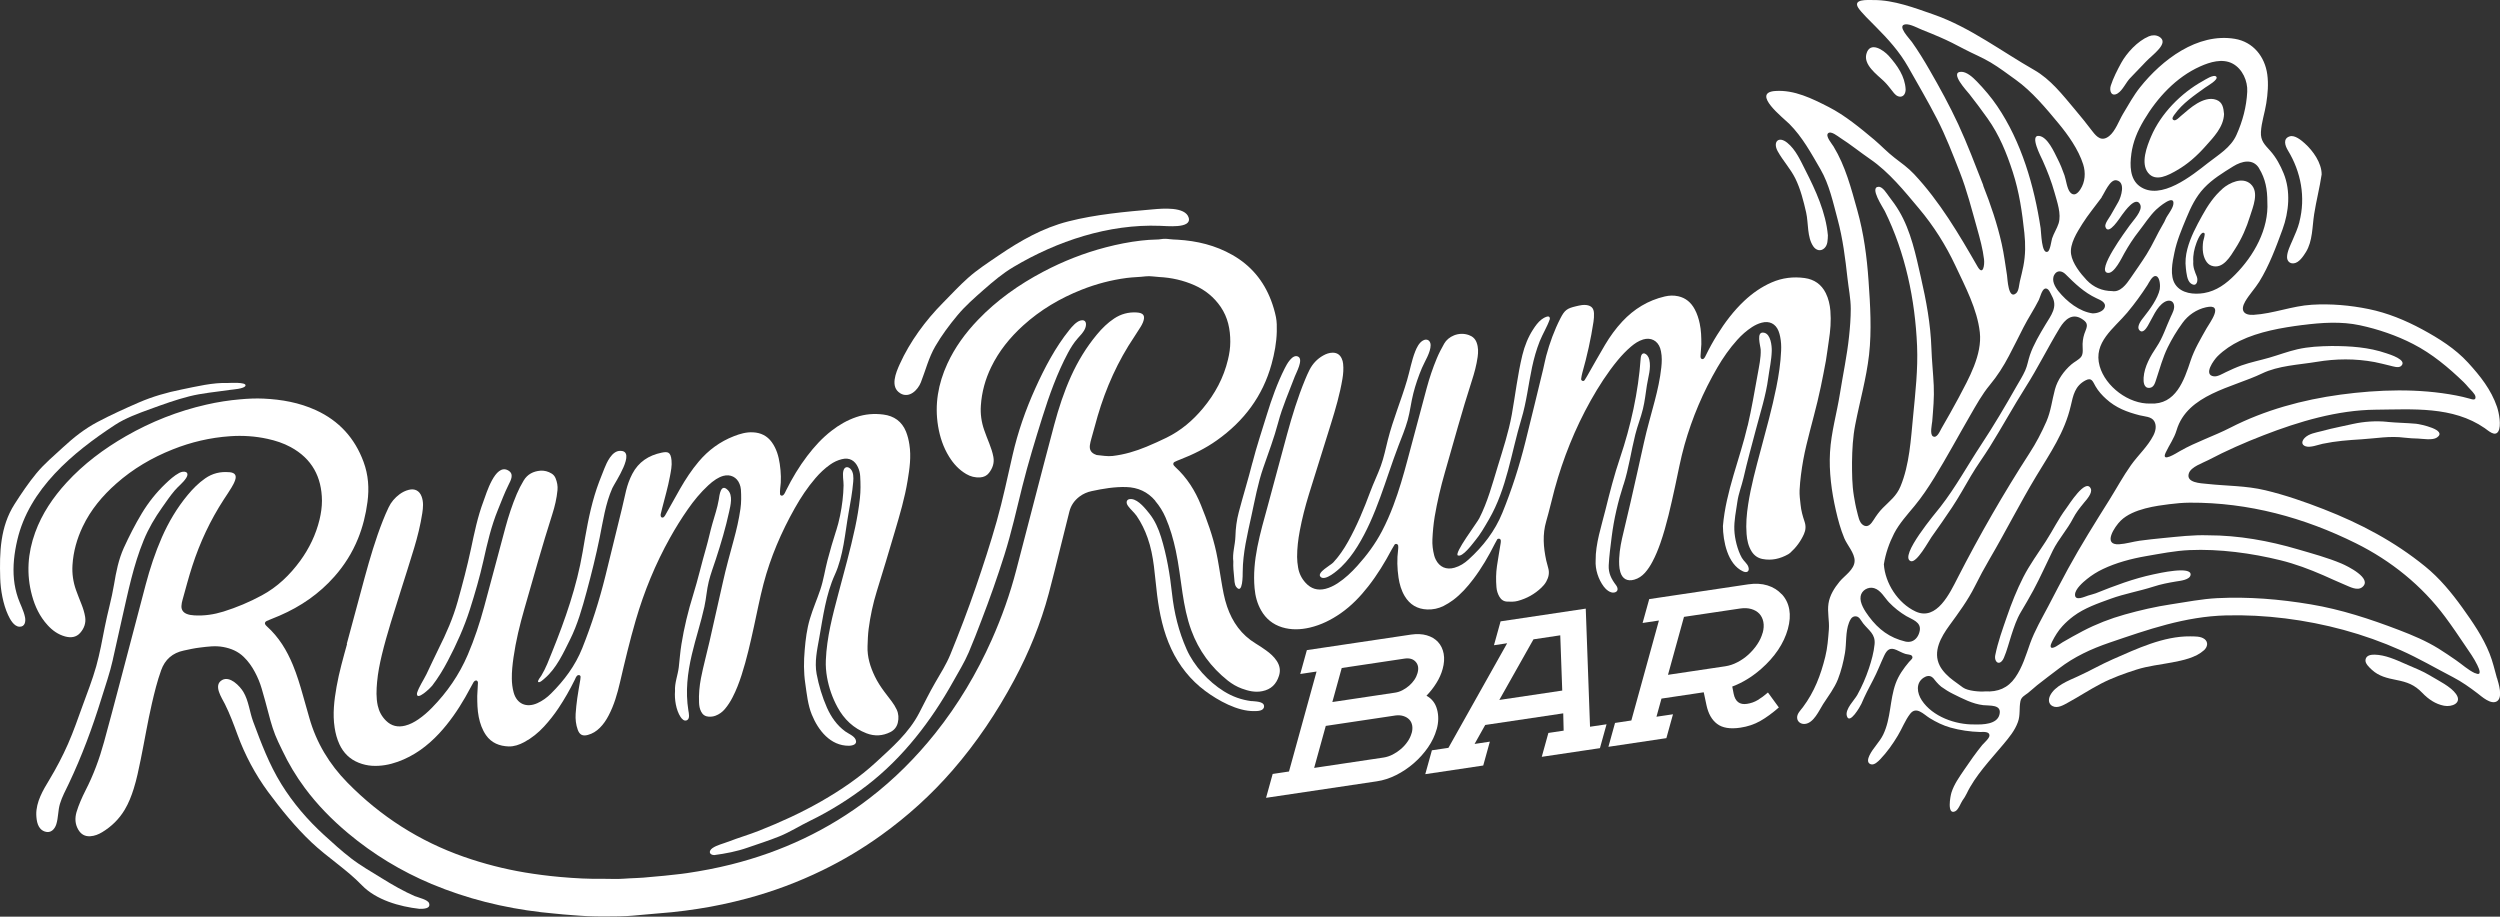 <?xml version="1.0" encoding="UTF-8"?>
<svg id="Layer_1" data-name="Layer 1" xmlns="http://www.w3.org/2000/svg" viewBox="0 0 479.68 175.88">
  <rect x="0" y="0" width="479.68" height="175.88" fill="#333333" stroke="none"/>
  <defs>
    <style>
      .cls-1 {
        fill: #fff;
        stroke-width: 0px;
      }
    </style>
  </defs>
  <path class="cls-1" d="M479.09,130.1c-.43-1.56-.81-3.19-1.41-4.7-1.27-3.19-3.24-6.03-5.23-8.81-2.08-2.89-4.36-5.66-7.15-7.92-5.86-4.77-12.4-8.22-19.45-10.97-3.64-1.42-7.38-2.72-11.19-3.63-3.75-.9-7.44-.81-11.24-1.23-1.13-.12-4.07-.19-3.43-2.05.43-1.23,2.65-1.95,3.72-2.51,3.46-1.82,6.99-3.37,10.64-4.78,6.76-2.62,14.13-4.82,21.45-4.89,7.14-.06,14.8-.71,20.95,3.54.7.48,1.93,1.68,2.58.66.68-1.06.13-3.7-.22-4.74-1.14-3.32-3.2-5.91-5.55-8.48-2.48-2.71-5.59-4.65-8.81-6.4-3.2-1.73-6.67-3.16-10.26-3.89-3.57-.73-7.26-1.05-10.89-.83-3.79.22-7.44,1.72-11.21,1.94-1.91.11-2.57-.88-1.6-2.56.77-1.33,1.87-2.47,2.69-3.78,1.9-3.06,3.24-6.67,4.47-10.04,1.24-3.38,1.6-7.37.22-10.76-.63-1.55-1.45-3.08-2.58-4.34-1.06-1.18-1.87-1.91-1.78-3.61.1-1.86.75-3.69,1.03-5.52.28-1.79.44-3.71.19-5.51-.46-3.42-2.7-6.25-6.23-6.84-7.2-1.19-14,4.06-18.18,9.3-1.25,1.57-2.23,3.37-3.26,5.08-.78,1.3-1.47,3.33-2.67,4.28-1.41,1.11-2.34.22-3.2-.9-1.1-1.45-2.24-2.87-3.42-4.26-2.3-2.73-4.61-5.73-7.78-7.53-3.1-1.77-6.07-3.74-9.13-5.59-3.3-2-6.6-3.81-10.28-5.09-3.45-1.2-7.52-2.75-11.36-2.73-1.3-.01-4.04-.21-2.97,1.49.53.84,2.38,2.65,3.33,3.6,2.39,2.4,4.58,4.81,6.25,7.76,1.86,3.29,3.8,6.6,5.53,9.96,1.68,3.26,3.02,6.77,4.36,10.18,1.39,3.53,2.31,7.21,3.34,10.86.54,1.93,1.08,3.89,1.32,5.88.14,1.1-.18,3.25-1.24,1.41-3.54-6.17-7.27-12.51-12.19-17.75-1.14-1.21-2.43-2.13-3.74-3.13-1.37-1.05-2.57-2.34-3.89-3.46-2.7-2.26-5.61-4.67-8.75-6.28-3.16-1.61-6.58-3.33-10.26-3.07-4.68.33,1.61,5.21,2.71,6.31,2.54,2.55,4.18,5.62,5.97,8.69,1.7,2.92,2.44,6.44,3.31,9.67.99,3.68,1.46,7.47,1.88,11.24.21,1.93.63,3.93.63,5.88,0,1.77-.14,3.58-.33,5.34-.39,3.68-1.17,7.3-1.75,10.95-.6,3.78-1.67,7.37-1.9,11.22-.22,3.72.3,7.57,1.13,11.2.41,1.8.9,3.6,1.61,5.31.55,1.32,2,2.86,1.98,4.34-.03,1.69-1.92,2.81-2.89,3.99-1,1.22-1.88,2.61-2.12,4.18-.26,1.66.2,3.35.07,5.01-.14,1.76-.26,3.5-.69,5.22-.88,3.55-2.08,6.72-4.29,9.68-.44.59-1.16,1.25-1.11,2.05.05.78.75,1.24,1.51,1.16,1.68-.17,2.7-2.58,3.47-3.79.99-1.54,2.18-3.07,2.85-4.78.63-1.61,1.06-3.35,1.35-5.05.32-1.89.07-3.99.77-5.8.2-.51.47-1.14,1.12-1.22.85-.1,1.16.8,1.59,1.34,1.1,1.39,2.4,2.05,2.2,4.03-.15,1.55-.59,3.12-1.08,4.6-.58,1.75-1.34,3.48-2.23,5.1-.56,1.01-2.38,2.73-2.01,4.04.5,1.79,2.57-1.83,2.79-2.32.67-1.58,1.46-3.11,2.27-4.63.8-1.51,1.38-3.08,2.1-4.61.55-1.17,1.14-1.64,2.36-1.1.57.25,1.1.56,1.7.75.26.09,1.03.13,1.22.33.43.47-.16.82-.5,1.21-1.06,1.25-2.02,2.61-2.58,4.15-1.14,3.17-.89,6.69-2.38,9.79-.7,1.46-1.97,2.58-2.65,4.02-.27.57-.52,1.42.26,1.68.67.22,1.41-.54,1.8-.94,1.29-1.34,2.43-2.95,3.38-4.54.82-1.35,1.4-2.93,2.37-4.19,1.19-1.54,2.57.08,3.76.82,1.24.76,2.56,1.41,3.97,1.81,1.81.51,3.8.8,5.69.85.58.01,1.8-.17,1.8.68,0,.54-1.05,1.41-1.38,1.81-1.23,1.52-2.36,3.12-3.46,4.75-.94,1.39-1.92,2.74-2.44,4.35-.23.7-.92,4.39.7,3.63.64-.3,1.08-1.62,1.4-2.07.3-.42.59-.86.81-1.33,1.64-3.45,4.55-6.47,7.01-9.42,1.11-1.33,2.23-2.66,2.82-4.31.49-1.34.21-2.65.48-3.98.16-.83.8-1.1,1.43-1.58.61-.47,1.17-1.02,1.77-1.5,1.37-1.1,2.8-2.14,4.19-3.21,2.93-2.26,6.19-3.76,9.69-4.96,7.33-2.5,14.51-5.03,22.36-5.23,7.51-.2,15.34.81,22.57,2.78,3.76,1.02,7.43,2.33,10.98,3.91,3.46,1.54,6.68,3.43,10.03,5.17,1.69.88,3.19,1.95,4.7,3.1.76.58,2.57,2.25,3.72,1.51,1.19-.77.29-3.46,0-4.48ZM441.83,62.36c3.59-.46,7.41-.72,10.97.05,3.5.75,7.05,1.96,10.22,3.6,3.63,1.86,6.78,4.51,9.68,7.3.33.32.63.67.93,1.02.36.42,1.26,1.22,1.34,1.76.12.84-.64.53-1.19.38-.83-.23-1.66-.43-2.51-.59-7.23-1.39-14.88-1.14-22.14-.17-7.3.98-14.62,2.98-21.17,6.34-3.17,1.63-6.6,2.73-9.69,4.5-.68.39-3.68,2.32-2.74.3.71-1.52,1.61-2.68,2.1-4.31,2.05-6.88,10.73-8.16,16.39-10.88,3.15-1.52,7.05-1.66,10.48-2.23,3.7-.62,7.43-.65,11.13.04,1,.19,1.97.46,2.96.69.53.12,1.6.51,2.1.08,1.35-1.17-2.26-2.27-2.8-2.45-3.42-1.18-6.95-1.4-10.55-1.4-2.25.04-4.35.13-6.55.63-1.82.42-3.56,1.08-5.35,1.6-1.78.52-3.59.87-5.34,1.49-1.04.37-2.02.82-3.01,1.29-.63.3-1.59.9-2.3.81-2.13-.26,0-3.17.71-3.87,1.23-1.21,2.69-2.18,4.24-2.93,3.69-1.79,8.05-2.54,12.1-3.06ZM408.23,59.89c1.38-1.65,2.64-3.39,3.81-5.2.27-.42.95-1.95,1.69-1.7.73.24.78,1.95.67,2.5-.37,1.8-1.92,3.89-3.05,5.32-.41.51-1.47,1.81-.88,2.52.63.75,1.31-.28,1.62-.79.87-1.44,1.7-3.7,3.23-4.6.7-.41,1.57-.37,1.79.49.21.79-.28,1.65-.6,2.34-.9,1.94-1.51,3.98-2.71,5.77-1.17,1.74-2.36,3.79-2.5,5.92-.05.79.02,2.07,1.15,1.96.85-.08,1.06-1.01,1.28-1.67.68-2.05,1.24-4.14,2.19-6.09.8-1.63,1.76-3.22,2.84-4.7,1.08-1.5,2.68-2.59,4.5-3,3.62-.81.69,3.01.11,4.05-1.13,2.01-2.32,3.99-3.05,6.18-1.25,3.77-2.83,8.51-7.73,8.24-4.14.13-8.61-3.26-9.72-7.17-1.3-4.59,2.74-7.23,5.36-10.36ZM401.6,60.14c-2.61-.32-5.07-2.31-6.65-4.27-.66-.83-1.38-2.08-.79-3.14.53-.95,1.48-.78,2.14-.13,1.82,1.81,3.56,3.5,5.94,4.62.75.35,2.03.82,1.54,1.88-.31.68-1.47,1.04-2.18,1.02ZM433.45,32.3c1.24,2.02,1.59,4.08,1.59,6.4.31,5.25-2.58,10.38-6.21,14.03-1.67,1.69-3.53,3.09-5.94,3.5-1.92.32-4.33.1-5.51-1.65-1.11-1.66-.55-4.29-.17-6.11.47-2.3,1.4-4.48,2.3-6.65.86-2.08,1.81-4.07,3.38-5.74,1.6-1.7,3.62-2.93,5.6-4.16,1.67-1.04,3.81-1.53,4.97.37ZM408.93,29.6c.33-2.43,1.19-4.45,2.44-6.56,2.53-4.27,6.16-8.23,10.79-10.3,1.87-.84,4.27-1.57,6.21-.54,1.9,1.01,2.93,3.36,2.81,5.42-.15,2.89-.88,5.63-2.07,8.28-1.09,2.43-3.45,3.79-5.48,5.38-2.97,2.33-9.08,7.34-13.08,4.46-1.91-1.37-1.9-4.08-1.61-6.14ZM403.24,37.83c.55-.76,1.6-3.47,2.84-3.24,1.85.34.88,3.23.37,4.14-.48.86-.98,1.7-1.46,2.56-.27.48-1.22,1.65-1.02,2.25.59,1.8,2.83-1.85,3.21-2.34.47-.61,2.61-3.7,3.46-1.97.58,1.17-1.44,3.17-2.06,4.08-.61.87-6.49,8.74-4.15,9.05,1.25.17,2.69-2.92,3.17-3.77.83-1.47,1.73-2.88,2.78-4.21,1.08-1.37,2.05-2.93,3.31-4.15.45-.43,3.59-3.12,3.32-1.06-.12.94-1.24,2.2-1.52,2.93-.13.34-.31.66-.5.97-1.12,1.88-1.95,3.87-3.11,5.71-.99,1.58-2.08,3.1-3.13,4.64-.74,1.09-1.94,2.72-3.49,2.43-1.91-.01-3.59-.74-4.89-2.11-1.2-1.27-2.73-3.21-2.99-4.98-.29-1.97,1.16-4.2,2.16-5.81,1.12-1.78,2.49-3.4,3.73-5.1ZM380.54,35.57c-1.55-3.93-3.03-7.9-4.81-11.74-1.66-3.57-3.56-7.04-5.53-10.45-1.04-1.81-2.14-3.6-3.35-5.31-.46-.66-3.02-3.23-1.22-3.4.93-.09,2.4.76,3.26,1.09,1.12.43,2.22.9,3.32,1.37,1.57.68,3.09,1.45,4.59,2.25,1.69.9,3.49,1.61,5.14,2.6,1.68,1,3.25,2.2,4.84,3.34,3.09,2.21,5.82,5.49,8.22,8.39,1.79,2.16,3.79,4.96,4.7,7.82.51,1.61.39,3.38-.53,4.8-.55.85-1.26,1.38-1.97.57-.6-.7-.78-2.38-1.08-3.25-.39-1.12-.83-2.2-1.37-3.25-.6-1.18-1.86-4.11-3.49-4.32-1.91-.25.34,3.99.67,4.72.88,1.97,1.71,4.08,2.28,6.15.49,1.79,1.34,4.09.78,5.91-.31.99-.92,1.88-1.25,2.88-.15.46-.36,2.32-.84,2.55-1.2.58-1.24-3.72-1.36-4.5-1.23-8.12-3.68-16.59-8.34-23.44-1.13-1.67-2.45-3.21-3.85-4.67-.88-.92-2.04-1.94-3.09-1.9-2.25.08,1.16,3.71,1.61,4.28,1.19,1.53,2.37,3.08,3.49,4.67,2.25,3.17,3.64,6.59,4.83,10.26,1.26,3.89,1.8,7.68,2.23,11.71.23,2.15.22,4.22-.19,6.35-.19.98-.44,1.95-.67,2.92-.15.61-.19,1.84-.71,2.29-1.53,1.34-1.66-2.79-1.76-3.44-.32-2.01-.57-4.02-1.01-6-.86-3.85-2.12-7.56-3.57-11.23ZM381.79,73.87c1.43-1.72,2.63-3.6,3.66-5.57.96-1.82,1.87-3.66,2.8-5.49.91-1.79,2.04-3.45,2.94-5.25.22-.45.59-1.97,1.15-2.17.72-.26,1.1.94,1.35,1.38,1.21,2.13-.15,3.72-1.25,5.56-1.08,1.81-2.28,3.81-2.96,5.81-.34.99-.47,1.99-.9,2.95-.48,1.07-1.11,2.06-1.69,3.07-2.15,3.79-4.36,7.54-6.76,11.17-2.62,3.97-4.88,8.14-7.81,11.91-.82,1.05-8.06,9.57-5.7,10.43,1.14.41,3.43-3.84,3.98-4.62,1.34-1.89,2.68-3.78,3.96-5.72,1.3-1.97,2.43-4.01,3.62-6.04,1.12-1.91,2.45-3.7,3.62-5.58,2.35-3.77,4.48-7.67,6.86-11.43,2.35-3.7,4.28-7.63,6.56-11.38.96-1.57,2.35-2.88,4.2-1.73,1.07.67,1.2,1.15.74,2.27-.36.86-.53,1.61-.57,2.54-.03.77.21,1.86-.29,2.5-.45.57-1.32.96-1.87,1.45-1.43,1.23-2.65,2.96-3.14,4.77-.57,2.1-.77,4.17-1.65,6.19-.92,2.09-1.98,4.13-3.23,6.05-4.98,7.71-9.6,15.75-13.78,23.91-1.47,2.87-4.02,8.38-8.1,6.47-3.39-1.59-5.84-5.44-6.07-9.05.32-2.04,1.02-4.07,1.97-5.92,1-1.93,2.55-3.62,3.93-5.29,1.43-1.74,2.62-3.53,3.8-5.44,2.4-3.91,4.56-7.93,6.86-11.9,1.15-1.99,2.3-4.08,3.77-5.85ZM356.33,98.22c-.27-1-.45-2.02-.62-3.04-.36-2.21-.36-4.29-.36-6.52.03-2.39.16-4.82.62-7.17.87-4.5,2.13-8.86,2.65-13.42.52-4.64.23-9.55-.1-14.2-.32-4.62-.91-9.07-2.16-13.54-1.18-4.21-2.26-8.44-4.56-12.23-.3-.5-1.61-1.99-1.04-2.53.56-.52,1.89.6,2.33.88,1.98,1.26,3.8,2.75,5.74,4.08,3.61,2.47,6.59,6.16,9.38,9.49,2.8,3.33,5.13,7.02,6.97,10.94,1.89,4.04,4.19,8.34,4.69,12.8.48,4.3-2.11,8.86-4.06,12.55-1.05,1.99-2.19,3.95-3.31,5.91-.27.47-.87,1.99-1.64,1.49-.62-.4-.17-2.33-.12-2.87.18-2.29.4-4.57.29-6.87-.11-2.39-.37-4.76-.45-7.15-.15-4.6-.99-9.14-2.02-13.62-.97-4.27-1.9-8.84-4.16-12.67-.58-.99-1.25-1.91-1.95-2.82-.43-.55-1.18-1.88-1.99-1.87-1.85.03.86,4.01,1.18,4.67,3.95,8.04,5.81,16.95,6.19,25.84.19,4.51-.33,9.03-.76,13.51-.43,4.42-.69,9.3-2.42,13.46-.77,1.86-2.05,2.78-3.41,4.16-.7.71-1.23,1.47-1.76,2.3-.45.71-1.09,1.56-2,.97-.77-.49-.94-1.75-1.16-2.56ZM366.78,123.06c-.39.13-.81.12-1.21.03-2.99-.72-5.12-2.3-6.98-4.8-.74-1-1.81-2.57-1.59-3.88.19-1.17,1.48-1.89,2.59-1.56,1.28.38,1.99,1.81,2.85,2.72.99,1.03,2.09,1.91,3.32,2.64,1.17.68,2.86,1.14,2.59,2.77-.17.97-.71,1.79-1.58,2.09ZM383.63,137.15c-.49,1.84-3.2,1.89-4.75,1.85-3.67.08-8.1-1.51-10.15-4.64-.9-1.37-1.21-3.31.38-4.34.52-.34,1.15-.47,1.65-.06.19.16.31.28.37.39.4.5.42.52.86.98.32.31.47.43.49.44.73.53,1.46.98,2.27,1.38,1.83.9,3.71,1.91,5.77,2.15,1.25.15,3.66-.2,3.11,1.85ZM389.52,123.46c-.81,2.27-1.46,4.54-2.86,6.55-1.4,2.01-3.32,2.79-5.75,2.65-.96.1-3.33-.06-4.28-.75l-1.82-1.33c-.97-.7-2.07-1.77-2.62-2.84-1.4-2.73.26-5.54,1.83-7.71,1.78-2.44,3.55-4.83,4.9-7.53.89-1.78,1.83-3.54,2.84-5.26,3.07-5.24,5.8-10.67,8.93-15.87,2.65-4.4,5.46-8.42,6.63-13.49.47-2.03.79-3.83,2.84-4.9,1.2-.62,1.38.22,1.91,1.14.53.92,1.25,1.72,2.04,2.43,1.88,1.71,3.99,2.51,6.45,3.14.93.24,2.27.22,2.79,1.15.48.86.25,1.87-.17,2.7-1.07,2.12-2.94,3.79-4.31,5.72-1.51,2.13-2.75,4.43-4.13,6.64-2.72,4.34-5.48,8.74-7.94,13.23-1.31,2.39-2.55,4.83-3.82,7.24-1.22,2.31-2.57,4.63-3.46,7.09ZM474.87,129.16c-1.28-.58-2.52-1.73-3.68-2.52-1.09-.74-2.16-1.49-3.28-2.18-2.43-1.5-4.96-2.56-7.62-3.58-5.52-2.11-11.08-3.94-16.93-4.92-5.97-1-11.91-1.49-17.95-1.19-2.96.15-5.9.74-8.83,1.18-3,.45-5.98,1.14-8.9,1.96-2.78.78-5.48,1.83-8.03,3.16-1.32.69-2.62,1.42-3.91,2.17-.44.25-2.16,1.64-2.28.8-.03-.22.1-.57.28-.92.54-1.07,1.17-2.1,1.99-2.99.64-.7,1.35-1.33,2.11-1.9,2.11-1.58,4.68-2.45,7.15-3.35,2.67-.97,5.49-1.45,8.19-2.32,1.44-.47,2.85-.74,4.35-.99.73-.12,2.63-.29,2.78-1.25.28-1.8-6.2-.31-7.15-.11-3.81.81-7.41,2.17-11.05,3.63-.25.1-1.19.35-1.45.43-.59.17-2.6,1.19-2.52-.23.06-1.05,1.52-2.32,2.27-2.92.94-.76,1.97-1.41,3.07-1.93,2.55-1.22,5.48-2,8.27-2.48,2.75-.47,5.57-1.04,8.36-1.16,5.72-.25,11.91.58,17.45,1.95,2.84.7,5.55,1.72,8.22,2.88,1.39.6,2.75,1.26,4.15,1.83.93.38,2.39,1.21,3.33.44,2.03-1.66-2.9-4.06-3.99-4.52-2.65-1.12-5.55-1.9-8.31-2.71-5.63-1.66-11.43-2.71-17.31-2.71-2.87-.1-5.76.26-8.61.53-1.5.15-3.01.3-4.5.51-1.3.18-2.62.6-3.93.68-3.27.21-.86-3.4.3-4.53,2.37-2.33,7.05-2.86,9.26-3.15,1.32-.17,2.65-.29,3.99-.3,11.27-.06,21.96,2.87,31.87,7.79,6.75,3.35,12.67,8.13,17.13,14.13,1.33,1.79,2.57,3.62,3.82,5.48.82,1.22,1.7,2.42,2.34,3.75.39.8.98,2.19-.43,1.55Z"/>
  <path class="cls-1" d="M422.98,122.62c-.74-.57-1.88-.5-2.76-.52-5.12-.05-10.22,2.38-14.82,4.39-2.3,1.01-4.47,2.27-6.75,3.3-1.79.81-4.39,1.81-5.3,3.69-.36.74-.32,1.63.51,2.02.97.47,2.11-.24,2.93-.69,2.13-1.16,4.17-2.51,6.32-3.63,2.16-1.12,4.48-1.95,6.79-2.69,2.29-.73,4.53-.94,6.87-1.39,2.04-.39,4.54-.9,6.13-2.35.65-.6.87-1.52.08-2.14Z"/>
  <path class="cls-1" d="M441.19,42.62c-.31,1.2-.81,2.3-1.3,3.43-.4.94-1.08,2.26-1.07,3.3.01.73.51,1.26,1.28,1.18,1.03-.11,1.84-1.37,2.33-2.15,1.31-2.09,1.22-4.91,1.59-7.28.4-2.56,1.06-5.07,1.44-7.63,0-2.2-1.63-4.51-3.24-5.96-.66-.59-1.9-1.64-2.87-1.35-1.39.42-.89,1.82-.38,2.67,2.54,4.17,3.44,9.03,2.21,13.78Z"/>
  <path class="cls-1" d="M458.07,80.94c-2.2-.22-4.43-.07-6.59.4-.86.19-1.71.39-2.54.55-1.2.24-2.38.54-3.56.85-1.06.27-2.35.47-3.15,1.26-.58.57-.75,1.34.17,1.64.91.29,2.36-.3,3.26-.49,2.53-.53,4.88-.7,7.44-.86,2.81-.17,5.41-.69,8.29-.31.86.11,1.73.14,2.6.17.84.03,2.75.38,3.59-.2,2.12-1.47-3.25-2.57-3.98-2.64-1.81-.17-3.7-.18-5.53-.36Z"/>
  <path class="cls-1" d="M466.39,129.69c-1.53-.93-3.27-1.6-4.91-2.32-1.82-.8-3.83-1.72-5.86-1.76-.69-.01-1.59.11-1.74.94-.14.75.72,1.5,1.21,1.96,1.32,1.23,2.93,1.61,4.67,1.95,2.14.42,3.52.92,5.03,2.5,1.13,1.18,2.51,2.14,4.16,2.45,1.5.29,3.51-.51,2.31-2.23-1.01-1.45-3.38-2.58-4.88-3.49Z"/>
  <path class="cls-1" d="M346.55,40.78c.46,2.02.15,4.75,1.39,6.52.51.73,1.39.99,2.1.33.68-.63.64-1.63.68-2.47-.39-4.39-2.34-8.63-4.33-12.53-.93-1.82-1.83-3.92-3.47-5.24-1.68-1.36-2.81-.16-1.83,1.63,1,1.81,2.46,3.36,3.38,5.22.99,2,1.59,4.38,2.08,6.54Z"/>
  <path class="cls-1" d="M406.35,17.9c.94-.59,1.57-2.1,2.36-2.91,1.02-1.05,2.03-2.1,3.04-3.17,1.26-1.34,4.58-3.57,2.55-4.77-.6-.36-1.36-.35-2-.08-2.18.92-4.24,3.18-5.3,5.1-.73,1.33-1.54,2.92-2,4.36-.32.98.1,2.26,1.36,1.47Z"/>
  <path class="cls-1" d="M361.42,15.53c.78.74,1.33,1.55,2,2.36.9,1.09,2.2.82,2.22-.74-.13-2.51-1.58-4.56-3.21-6.4-1.02-1.15-3.65-2.95-4.33-.38-.55,2.08,2,3.91,3.32,5.16Z"/>
  <path class="cls-1" d="M399.8,96.53c.51-.61,1.77-1.95,1.35-2.81-.99-2.02-4.2,3.16-4.69,3.81-1.52,2.03-2.6,4.29-3.97,6.4-1.48,2.28-3.05,4.41-4.29,6.84-1.23,2.43-2.24,4.95-3.12,7.52-.85,2.46-1.74,4.9-2.25,7.45-.06.32-.05.66.08.96.35.78,1.12.57,1.57-.46.61-1.4.98-2.96,1.46-4.41.51-1.54.99-3.03,1.83-4.43.82-1.37,1.62-2.75,2.38-4.15,1.34-2.5,2.48-5.08,3.73-7.62,1.09-2.2,2.79-4.03,3.9-6.2.56-1.08,1.25-1.96,2.03-2.9Z"/>
  <path class="cls-1" d="M417.64,32.7c2.09-1.18,3.89-2.79,5.47-4.57,1.59-1.78,3.53-3.73,3.62-6.24-.1-1.15-.25-2.29-1.49-2.74-1.25-.46-2.6.07-3.67.69-1.16.68-2.13,1.59-3.15,2.44-.21.18-.91.92-1.29.79-.62-.21-.08-.85.13-1.14,1.52-2.12,3.74-3.61,5.84-5.12.38-.28,2.65-1.53,2.14-2.1-.48-.53-2.23.64-2.64.87-4.16,2.31-8,6.24-9.85,10.58-.81,1.89-2.07,5.15-.59,7,1.46,1.82,3.9.44,5.48-.46Z"/>
  <path class="cls-1" d="M426.43,36.23c-1.64,1.42-2.85,3.25-3.88,5.12-1.15,2.08-2.25,4.12-2.86,6.43-.32,1.23-.44,2.45-.28,3.72.1.81.21,2.37.97,2.9,1.11.78,1.44-.56,1.12-1.35-.39-.97-.75-1.78-.67-2.87-.08-1.25.19-2.43.62-3.6.12-.33.88-2.34,1.5-1.85.23.18-.18,1.31-.22,1.58-.1.71-.13,1.48-.02,2.18.15.94.62,2.15,1.61,2.49,2.21.78,3.65-1.82,4.6-3.32,1.23-1.92,2.12-3.97,2.79-6.14.56-1.8,1.83-4.67.12-6.22-1.57-1.42-4.06-.25-5.41.92Z"/>
  <path class="cls-1" d="M139.74,161.49c-.93.37-2.22.66-3.04,1.24-.76.54-.67,1.28.33,1.34,2.18-.29,4.34-.7,6.41-1.43,2.04-.71,4.11-1.36,6.11-2.17,2.03-.82,3.89-2.02,5.85-2.97,3.87-1.88,7.59-4.21,11-6.84,6.86-5.28,12.28-12.35,16.46-19.84,1.04-1.86,2.18-3.7,3.02-5.66.87-2.03,1.66-4.11,2.45-6.17,1.59-4.13,3.05-8.27,4.38-12.49,1.37-4.35,2.35-8.76,3.45-13.18,1.11-4.44,2.46-8.85,3.83-13.23,1.32-4.21,2.85-8.51,4.94-12.41.52-.97,1.1-1.9,1.83-2.73.55-.63,1.16-1.2,1.47-1.99.32-.83.16-1.76-.93-1.46-.8.23-1.6,1.16-2.1,1.78-2.7,3.34-4.79,7.33-6.55,11.23-1.87,4.13-3.35,8.39-4.36,12.8-.97,4.24-1.86,8.5-3.04,12.68-1.21,4.28-2.58,8.46-4.02,12.67-1.5,4.37-3.13,8.63-4.88,12.91-.79,1.93-1.87,3.6-2.91,5.41-1.1,1.9-2.06,3.86-3.07,5.81-1.98,3.83-5.2,6.61-8.32,9.49-3.13,2.88-6.68,5.29-10.37,7.41-3.88,2.23-7.85,4.04-12.01,5.69-1.96.78-3.98,1.35-5.94,2.12Z"/>
  <path class="cls-1" d="M172.74,75.47c1.71,1.03,3.37-.63,3.95-2.11.93-2.37,1.48-4.7,2.78-6.94,1.21-2.08,2.67-4.04,4.21-5.89,1.52-1.83,3.29-3.37,5.07-4.94,1.8-1.58,3.64-3.14,5.72-4.37,8.35-4.97,18.27-8.27,28.09-7.89,1.09,0,6.14.62,5.52-1.55-.63-2.19-5.12-1.76-6.76-1.62-5.42.47-11.05.97-16.34,2.32-4.92,1.25-9.21,3.71-13.36,6.53-2.02,1.38-4.06,2.69-5.89,4.32-1.69,1.5-3.25,3.21-4.84,4.81-3.33,3.37-6.31,7.42-8.26,11.74-.72,1.6-1.91,4.37.11,5.58Z"/>
  <path class="cls-1" d="M21.65,126.55c.6-2.67,1.19-5.34,1.79-8,1.16-5.07,2.15-10.06,4.13-14.89.92-2.25,2.14-4.31,3.54-6.29.77-1.09,1.51-2.19,2.37-3.21.69-.83,1.65-1.52,2.23-2.43.77-1.21-.36-1.51-1.34-.98-.96.52-1.83,1.31-2.61,2.06-1.78,1.69-3.31,3.63-4.57,5.72-1.26,2.1-2.4,4.33-3.42,6.56-1.03,2.28-1.48,4.61-1.89,7.06-.45,2.74-1.25,5.44-1.78,8.18-.49,2.52-.95,5.05-1.64,7.52-.72,2.56-1.7,5.05-2.61,7.55-.9,2.47-1.75,4.96-2.81,7.36-1.04,2.36-2.24,4.64-3.57,6.85-1.23,2.03-2.55,4.25-2.51,6.7.05,1.24.26,2.79,1.67,3.25,1.1.36,1.86-.43,2.17-1.4.4-1.26.32-2.64.7-3.92.41-1.37,1.1-2.61,1.71-3.9,2.49-5.24,4.52-10.71,6.23-16.25.77-2.5,1.65-4.98,2.22-7.54Z"/>
  <path class="cls-1" d="M79.71,172c-2.28-.99-4.39-2.21-6.5-3.52-1.99-1.24-4.01-2.37-5.87-3.81-1.81-1.4-3.5-2.93-5.18-4.47-3.16-2.89-5.94-6.13-8.19-9.77-2.34-3.79-3.84-7.81-5.39-11.96-.69-1.85-.86-4.01-1.89-5.72-.67-1.11-2.55-3.09-4.04-2.29-1.83.98-.07,3.46.51,4.64.95,1.91,1.68,3.88,2.41,5.87,1.41,3.86,3.4,7.61,5.84,10.93,2.5,3.39,5.32,6.85,8.38,9.74,3.06,2.89,6.71,5.18,9.63,8.2,2.74,2.84,7.24,4.11,11.06,4.54.67,0,2.21.03,1.85-1.07-.22-.69-2.04-1.08-2.64-1.34Z"/>
  <path class="cls-1" d="M3.45,114.71c-.39-1.15-.65-2.32-.77-3.54-.25-2.53.06-5.06.63-7.52,2.28-9.85,10.65-16.81,18.75-22.12,2.05-1.34,4.48-2.21,6.78-3.05,2.45-.89,4.92-1.79,7.46-2.43,2.52-.64,5.08-.83,7.64-1.22.56-.09,3.07-.21,3.17-.87.1-.68-2.99-.48-3.29-.48-3.04-.1-6.04.66-9.01,1.26-2.8.56-5.55,1.35-8.18,2.49-2.65,1.15-5.33,2.37-7.89,3.72-2.51,1.33-4.57,2.96-6.64,4.87-1.75,1.62-3.6,3.16-5.12,5-1.52,1.84-2.92,3.92-4.2,5.93C.03,101.07-.11,106.01.04,110.95c.07,2.25.55,4.96,1.49,7.01.39.84,1.12,2.26,2.22,2.29,1.06.03,1.21-1.04,1.05-1.83-.26-1.29-.93-2.48-1.35-3.71Z"/>
  <path class="cls-1" d="M160.44,101.79c-.6,1.89-1.16,3.76-1.66,5.68-.49,1.87-.75,3.77-1.37,5.62-.64,1.91-1.45,3.74-2.02,5.67-.58,1.96-.82,3.91-.99,5.95-.19,2.18-.21,4.25.11,6.43.29,1.99.49,4.12,1.26,5.99,1.22,2.98,3.54,5.98,7.11,5.96.74-.02,1.68-.27,1.29-1.19-.31-.73-1.4-1.13-2-1.57-1.59-1.16-2.71-2.77-3.5-4.55-.9-2.03-1.57-4.27-1.98-6.45-.43-2.32.09-4.64.5-6.93.72-4.02,1.29-8.4,3-12.14,1.65-3.61,1.94-7.97,2.63-11.85.35-1.95.73-4,.89-5.97.07-.79.08-1.86-.52-2.47-.51-.51-1.12-.44-1.34.27-.26.81.03,2.05.01,2.91-.02.96-.09,1.91-.2,2.86-.23,1.95-.62,3.92-1.21,5.79Z"/>
  <path class="cls-1" d="M82.95,131.53c1.13-1.48,2.1-3.06,2.96-4.71,1.67-3.16,3.16-6.48,4.25-9.89.98-3.09,1.89-6.21,2.6-9.37.74-3.33,1.49-6.6,2.79-9.77.64-1.57,1.25-3.21,2.01-4.73.47-.94,1.17-2.17-.13-2.84-2.44-1.26-4.12,4.5-4.66,5.94-1.14,3.04-1.74,6.02-2.41,9.18-.72,3.37-1.6,6.7-2.53,10.02-.9,3.23-2.2,6.18-3.7,9.17-.8,1.59-1.52,3.22-2.3,4.82-.6,1.22-1.4,2.33-1.82,3.63-.21,1.73,2.63-1.03,2.94-1.44Z"/>
  <path class="cls-1" d="M240.13,134.53c-1.94-.25-3.66-.87-5.32-1.9-2.93-1.82-5.72-4.87-7.12-8.02-1.54-3.46-2.41-7.02-2.82-10.78-.39-3.6-1.02-7.33-2.1-10.8-.5-1.6-1.17-3.14-2.22-4.47-.75-.94-2.08-2.63-3.39-2.8-1.03-.13-1.24.64-.7,1.35.5.68,1.16,1.21,1.65,1.91.89,1.3,1.57,2.72,2.09,4.2,1.26,3.54,1.35,7.26,1.82,10.95.45,3.56,1.19,7.08,2.72,10.35,1.48,3.17,3.67,5.95,6.49,8.04,2.5,1.86,6.21,3.93,9.41,3.88.64,0,1.9,0,1.9-.93,0-.97-1.76-.91-2.4-1Z"/>
  <path class="cls-1" d="M103.87,129.63c-.12.2-.82,1.03-.6,1.22.27.24,1.04-.52,1.21-.66,2.28-1.93,3.6-4.87,4.9-7.48,1.45-2.9,2.33-6.06,3.18-9.18.93-3.44,1.79-6.89,2.5-10.38.65-3.19,1.1-6.49,2.43-9.49.45-1.01,4.74-7.24,1.48-7.15-1.56,0-2.54,2.2-3.01,3.38-.68,1.68-1.35,3.38-1.87,5.12-1.07,3.56-1.68,7.26-2.3,10.91-1.12,6.57-3.34,12.94-5.83,19.1-.63,1.57-1.21,3.16-2.09,4.61Z"/>
  <path class="cls-1" d="M240.3,88.79c-.8,3.18-1.78,6.3-2.61,9.47-.42,1.6-.6,3.04-.65,4.69-.05,1.61-.61,3.2-.4,4.81-.05.98.05,1.97.15,2.94.05.53.05,1.45.4,1.9,1.29,1.65,1.25-2.41,1.25-2.84.02-3.71.9-7.22,1.68-10.82.67-3.07,1.23-6.2,2.26-9.17,1-2.88,2.09-5.76,2.87-8.71.79-2.99,2.09-5.91,3.18-8.81.27-.72,1.67-3.23.69-3.8-1.12-.66-2.27,1.53-2.6,2.19-1.42,2.81-2.52,5.89-3.44,8.89-.94,3.07-1.98,6.15-2.77,9.26Z"/>
  <path class="cls-1" d="M135.17,116.32c.35-1.57.43-3.17.82-4.74.36-1.46.9-2.87,1.37-4.31.97-2.97,1.88-6.03,2.54-9.08.27-1.22.77-3.13-.25-4.16-1.38-1.4-1.61,1.05-1.74,1.85-.27,1.58-.78,3.06-1.22,4.59-.44,1.53-.75,3.08-1.19,4.6-.88,3.02-1.57,6.09-2.51,9.1-.96,3.08-1.73,6.26-2.24,9.44-.24,1.47-.34,2.93-.51,4.41-.18,1.52-.82,3.04-.72,4.58-.13,1.53.19,3.65,1.06,4.96.26.39.7.89,1.23.63.62-.31.35-1.37.27-1.87-.58-3.66-.17-7.15.67-10.75.73-3.11,1.75-6.15,2.43-9.26Z"/>
  <path class="cls-1" d="M253.34,110.65c.87.99,3.35-1.25,3.98-1.85,1.22-1.18,2.25-2.53,3.14-3.97,3.65-5.88,5.4-12.85,7.85-19.26.63-1.64,1.32-3.28,1.79-4.97.47-1.69.64-3.43,1.08-5.13.42-1.65.98-3.27,1.64-4.84.55-1.31,1.68-2.98,1.68-4.43-.03-.89-.72-1.31-1.5-.85-.72.42-1.17,1.35-1.46,2.08-.7,1.77-1.02,3.69-1.56,5.51-1.13,3.85-2.69,7.53-3.68,11.42-.43,1.69-.76,3.39-1.36,5.04-.61,1.68-1.41,3.29-2.03,4.97-1.2,3.24-2.55,6.5-4.24,9.53-.8,1.43-1.75,2.85-2.88,4.05-.45.48-3.15,1.9-2.44,2.7Z"/>
  <path class="cls-1" d="M279.72,106.56c.88.45,2.83-2.25,3.22-2.71,1.09-1.29,1.89-2.73,2.74-4.18,3.46-5.96,4.27-12.79,6.23-19.27.99-3.26,1.34-6.62,2.05-9.94.36-1.69.83-3.36,1.47-4.98.58-1.45,1.44-2.79,1.94-4.26.08-1.06-1.34-.13-1.65.12-.61.48-1.09,1.15-1.51,1.79-1,1.52-1.68,3.24-2.11,5-.91,3.75-1.35,7.64-2.03,11.43-.61,3.38-1.7,6.67-2.7,9.95-1.02,3.34-1.94,6.81-3.54,9.94-.45.89-4.88,6.73-4.11,7.13Z"/>
  <path class="cls-1" d="M335.32,81.67c-1.51,6.48-4.17,12.59-4.74,19.27.02,2.84.87,7.32,3.85,8.69.8.37,1.31-.04,1.03-.87-.21-.63-.91-1.13-1.24-1.71-.84-1.49-1.38-3.66-1.45-5.37-.07-1.78.33-3.63.58-5.39.22-1.6.82-3.03,1.18-4.59.71-3.13,1.57-6.22,2.39-9.33.85-3.24,1.91-6.48,2.35-9.81.23-1.73.64-3.5.68-5.24.02-.98-.19-3.17-1.43-3.47-1.68-.41-.72,2.54-.69,3.25.06,1.56-.32,3.23-.59,4.76-.59,3.26-1.15,6.57-1.9,9.8Z"/>
  <path class="cls-1" d="M311.51,93.01c1.02-3.17,1.45-6.43,2.26-9.64.41-1.65,1.06-3.23,1.46-4.89.37-1.5.52-3.02.76-4.54.25-1.62.84-3.28.47-4.92-.27-1.22-1.55-1.87-1.66-.24-.44,6.4-1.91,13.01-3.97,19.1-1.1,3.25-1.96,6.59-2.78,9.92-.76,3.08-1.93,6.53-1.89,9.73-.1,1.74.52,3.63,1.56,5.02.41.55,1.23,1.28,2,1.14.83-.15.77-.87.34-1.43-.87-1.14-1.47-2.28-1.39-3.8.09-1.81.35-3.68.57-5.48.43-3.42,1.21-6.72,2.26-9.99Z"/>
  <path class="cls-1" d="M221.66,96.12c.82.96,1.48,2.02,1.98,3.18.89,2.04,1.49,4.17,1.96,6.34.57,2.69.88,5.43,1.29,8.15.37,2.44.84,4.86,1.7,7.18,1.42,3.86,3.77,7.05,6.98,9.61.82.65,1.72,1.18,2.71,1.54,1.25.46,2.52.77,3.9.5,1.72-.34,2.71-1.35,3.22-2.95.33-1.03.16-1.96-.43-2.86-.54-.83-1.27-1.46-2.06-2.03-.64-.46-1.3-.9-1.98-1.31-2.74-1.66-4.46-4.1-5.48-7.07-.55-1.59-.83-3.25-1.11-4.91-.32-1.87-.58-3.74-.98-5.59-.67-3.09-1.74-6.04-2.92-8.96-1.12-2.79-2.69-5.29-4.94-7.34-.11-.1-.2-.2-.29-.32-.16-.21-.1-.52.14-.64.35-.18.72-.33,1.09-.47,2.49-.97,4.87-2.14,7.05-3.69,5.19-3.68,8.8-8.48,10.49-14.63.56-2.04.95-4.11,1-6.23.02-.93.02-1.86-.16-2.78-.22-1.09-.54-2.15-.93-3.19-1.44-3.79-3.89-6.73-7.44-8.74-3.25-1.85-6.78-2.7-10.5-2.92-.5-.03-1.01-.03-1.51-.1-.58-.08-1.14-.1-1.72,0-.28.05-.57.07-.86.07-.97.02-1.93.09-2.9.2-2.29.26-4.54.71-6.77,1.29-4.19,1.09-8.2,2.67-12.03,4.69-4.64,2.45-8.88,5.44-12.51,9.23-2.4,2.5-4.43,5.27-5.88,8.42-1.76,3.83-2.47,7.82-1.77,12.01.35,2.07.99,4.02,2.1,5.81.84,1.36,1.89,2.52,3.29,3.34.83.49,1.71.71,2.68.65.69-.05,1.27-.32,1.68-.85.71-.91,1.07-1.93.85-3.1-.16-.88-.46-1.73-.78-2.56-.34-.87-.69-1.73-.99-2.61-.52-1.5-.74-3.06-.63-4.65.17-2.59.85-5.07,1.99-7.41,1.49-3.07,3.59-5.66,6.12-7.96,3.31-3,7.09-5.24,11.24-6.88,2.78-1.1,5.66-1.86,8.64-2.25,1.22-.16,2.44-.16,3.65-.31.86-.1,1.72.09,2.58.13,2.36.12,4.63.63,6.79,1.59,2.05.91,3.73,2.28,5,4.13,1.39,2.03,1.86,4.32,1.85,6.72,0,1.14-.17,2.28-.44,3.39-.83,3.51-2.5,6.6-4.81,9.37-1.95,2.34-4.23,4.28-6.99,5.63-1.26.62-2.54,1.19-3.83,1.73-2.1.87-4.26,1.52-6.53,1.78-1.02.11-2.01-.09-3-.18-.07,0-.14-.04-.2-.07-.87-.31-1.26-.91-1.14-1.82.05-.42.17-.84.28-1.25.4-1.45.79-2.9,1.21-4.34,1.59-5.42,3.87-10.53,7.04-15.23.4-.59.78-1.2,1.16-1.81.19-.3.37-.62.5-.95.48-1.25.14-1.81-1.24-1.89-1.56-.09-2.99.3-4.29,1.16-1.27.84-2.34,1.9-3.3,3.06-2.03,2.44-3.66,5.12-4.97,8.01-1.36,3.01-2.38,6.13-3.23,9.31-1.32,4.94-2.6,9.88-3.89,14.83-1.14,4.36-2.27,8.71-3.4,13.07-1.19,4.58-2.77,9.02-4.69,13.34-2.87,6.44-6.45,12.45-10.85,17.97-3.7,4.64-7.88,8.82-12.6,12.45-7.93,6.11-16.82,10.27-26.54,12.71-2.79.7-5.62,1.24-8.46,1.66-1.46.22-2.93.33-4.39.51-.93.11-1.87.14-2.79.25-1.68.2-3.37.19-5.06.32-1.18.09-2.37.02-3.56.02-2.88.05-5.75-.1-8.62-.36-2.26-.2-4.5-.49-6.73-.86-3.98-.67-7.87-1.67-11.68-3-8.57-3-16-7.77-22.34-14.22-3.48-3.54-5.98-7.67-7.33-12.46-.41-1.44-.82-2.89-1.23-4.33-.55-1.96-1.14-3.91-1.92-5.8-1.16-2.81-2.7-5.36-5-7.42-.08-.07-.15-.15-.22-.23-.25-.3-.19-.59.18-.79.16-.08.33-.14.5-.21.67-.27,1.33-.53,1.99-.82,4.05-1.75,7.6-4.19,10.52-7.5,1.92-2.17,3.43-4.58,4.52-7.26.92-2.26,1.5-4.62,1.82-7.04.35-2.63.18-5.19-.75-7.7-1.68-4.56-4.69-7.88-9.14-9.92-3.19-1.46-6.57-2.06-10.04-2.22-1.47-.07-2.94,0-4.42.13-2.23.19-4.42.53-6.59,1.03-5.44,1.24-10.57,3.27-15.4,6.04-4.23,2.43-8.1,5.32-11.4,8.92-2.59,2.83-4.71,5.96-6.02,9.57-1.44,3.97-1.72,8.01-.6,12.11.57,2.1,1.49,4.02,2.97,5.65.93,1.03,2.03,1.82,3.39,2.19,1.08.29,2.12.18,2.88-.69.76-.86,1.14-1.9.95-3.07-.14-.85-.4-1.67-.72-2.47-.35-.9-.72-1.79-1.04-2.7-.54-1.53-.77-3.13-.67-4.75.16-2.6.85-5.06,1.97-7.41,1.53-3.22,3.78-5.9,6.44-8.25,3.2-2.83,6.84-4.97,10.82-6.55,3.53-1.41,7.2-2.27,10.99-2.53,2.41-.17,4.81-.02,7.19.5,1.56.34,3.05.82,4.45,1.58,4.1,2.22,5.97,5.75,6.01,10.29,0,1.21-.18,2.42-.46,3.61-.7,2.89-1.97,5.52-3.71,7.92-1.99,2.72-4.38,5.03-7.38,6.64-2.34,1.27-4.79,2.3-7.34,3.1-1.84.57-3.71.85-5.64.73-.51-.03-1.01-.1-1.47-.3-.67-.29-1-.81-.96-1.52.02-.39.1-.78.21-1.16.61-2.17,1.17-4.35,1.87-6.49,1.46-4.52,3.46-8.78,6.05-12.77.49-.75,1-1.49,1.46-2.26.28-.46.54-.94.71-1.44.32-.94-.04-1.42-1.04-1.53-.04,0-.07,0-.11,0-1.68-.15-3.21.22-4.6,1.19-1.28.89-2.36,1.99-3.35,3.18-2.05,2.47-3.67,5.21-4.96,8.14-1.28,2.92-2.27,5.94-3.09,9.02-1.68,6.32-3.32,12.65-4.99,18.97-.99,3.77-1.99,7.53-3.02,11.29-.88,3.21-2.03,6.33-3.56,9.3-.34.67-.66,1.35-.95,2.04-.29.69-.56,1.39-.77,2.11-.32,1.14-.28,2.26.33,3.32.51.88,1.24,1.35,2.3,1.29.86-.05,1.61-.36,2.32-.79,1.78-1.08,3.23-2.5,4.3-4.29.76-1.27,1.29-2.63,1.73-4.03.58-1.84.96-3.74,1.35-5.63.73-3.57,1.32-7.17,2.14-10.72.5-2.16,1.03-4.31,1.78-6.4.73-2.05,2.19-3.32,4.34-3.77,1.02-.22,2.04-.45,3.07-.57,1.49-.18,2.98-.4,4.51-.11,1.5.28,2.81.83,3.91,1.89.89.86,1.59,1.85,2.16,2.93.54,1.01.98,2.07,1.3,3.17.46,1.58.9,3.16,1.31,4.75.48,1.87,1.02,3.72,1.86,5.47.26.55.53,1.1.79,1.65,1.2,2.53,2.63,4.92,4.3,7.17,2.4,3.24,5.21,6.1,8.3,8.69,4.85,4.06,10.21,7.31,16.05,9.76,6.74,2.82,13.76,4.56,21.02,5.41.79.09,1.57.16,2.36.24,1.25.12,2.5.26,3.75.33,1,.06,1.78.15,2.83.19,2.03.08,4.1.07,6.12.03,1.78-.03,3.33-.21,4.95-.35,1.68-.15,3.36-.28,5.04-.44,1.68-.16,3.35-.4,5.02-.65,3.17-.48,6.29-1.16,9.38-1.98,5.02-1.34,9.86-3.15,14.52-5.42,3.95-1.92,7.71-4.17,11.27-6.73,5.04-3.62,9.6-7.75,13.67-12.43,4.63-5.33,8.53-11.15,11.85-17.36,2.83-5.29,5.08-10.81,6.63-16.6.78-2.9,1.48-5.82,2.21-8.73.58-2.32,1.16-4.64,1.74-6.97.3-1.2.96-2.13,1.94-2.88.7-.53,1.49-.87,2.34-1.05,2.18-.47,4.37-.84,6.62-.78,2.26.07,4.11.91,5.57,2.62Z"/>
  <path class="cls-1" d="M346.24,100.07c-.36-1.05-.65-2.12-.76-3.23-.1-.92-.23-1.85-.19-2.77.04-.99.15-1.99.27-2.99.24-1.92.59-3.81,1.04-5.69.89-3.72,1.98-7.39,2.75-11.13.34-1.68.69-3.36.99-5.05.22-1.27.36-2.55.56-3.82.3-1.91.46-3.83.3-5.76-.1-1.18-.36-2.33-.89-3.4-.83-1.67-2.22-2.63-4.04-2.88-2.17-.3-4.3-.05-6.34.84-1.97.86-3.69,2.07-5.25,3.53-2.05,1.93-3.73,4.16-5.21,6.54-.78,1.25-1.49,2.53-2.13,3.85-.12.26-.24.52-.46.72-.16.14-.46.07-.54-.13-.08-.21-.05-.42-.04-.63.06-.68.1-1.35.14-2.03,0-1.32-.03-2.64-.31-3.95-.2-.95-.49-1.87-.95-2.73-.69-1.3-1.72-2.2-3.18-2.52-.85-.19-1.72-.16-2.57.04-3.22.75-5.9,2.4-8.14,4.79-1.28,1.37-2.37,2.88-3.32,4.48-1.17,1.97-2.28,3.97-3.42,5.96-.16.28-.33.56-.5.82-.08.12-.22.2-.37.16-.2-.05-.32-.2-.3-.39.05-.39.12-.78.22-1.15.92-3.24,1.65-6.51,2.15-9.83.08-.53.11-1.07.09-1.6-.04-.96-.47-1.44-1.42-1.59-.28-.04-.58-.03-.86,0-.39.05-.78.14-1.16.23-1.73.41-2.18.72-3,2.32-1.18,2.3-2.06,4.72-2.73,7.21-.22.83-.37,1.68-.57,2.51-1.13,4.65-2.25,9.31-3.41,13.95-1.16,4.65-2.62,9.21-4.43,13.65-1.43,3.51-3.7,6.44-6.5,8.97-.77.7-1.65,1.27-2.68,1.56-1.57.45-2.88-.12-3.6-1.57-.13-.25-.23-.53-.3-.8-.26-1.01-.39-2.05-.34-3.08.07-1.46.2-2.92.44-4.37.49-2.86,1.15-5.67,1.95-8.45,1.69-5.87,3.29-11.77,5.17-17.59.49-1.5.9-3.01,1.12-4.58.13-.93.14-1.85-.19-2.75-.26-.72-.76-1.19-1.49-1.45-2.01-.72-3.99.32-4.72,1.61-.53.94-1.03,1.88-1.44,2.87-.77,1.85-1.41,3.75-1.93,5.68-1.24,4.59-2.45,9.18-3.68,13.77-.79,2.97-1.64,5.92-2.73,8.8-.63,1.67-1.35,3.31-2.18,4.9-1.27,2.43-2.89,4.61-4.72,6.64-1.13,1.25-2.35,2.42-3.78,3.35-.73.47-1.49.85-2.34,1.07-1.51.37-2.77-.01-3.81-1.15-.77-.84-1.26-1.83-1.44-2.95-.11-.67-.19-1.34-.19-2.02,0-1.69.2-3.35.51-5,.44-2.36,1.04-4.67,1.74-6.96,1.4-4.54,2.84-9.07,4.25-13.61.88-2.83,1.71-5.68,2.2-8.61.16-.95.23-1.91.13-2.88-.04-.36-.12-.7-.28-1.03-.34-.72-.89-1.09-1.7-1.1-.67,0-1.27.22-1.84.54-1.16.65-2.03,1.59-2.63,2.76-.31.6-.58,1.23-.84,1.86-1.41,3.41-2.49,6.93-3.46,10.48-1.24,4.51-2.42,9.04-3.66,13.56-.74,2.69-1.51,5.37-2.05,8.1-.51,2.61-.77,5.23-.53,7.89.13,1.51.51,2.96,1.27,4.28.91,1.59,2.24,2.67,4.01,3.22,1.77.54,3.54.47,5.32.06,2.17-.51,4.12-1.49,5.93-2.75,2.05-1.43,3.76-3.21,5.29-5.17,1.73-2.21,3.18-4.59,4.49-7.06.17-.31.35-.62.54-.92.08-.12.23-.18.38-.15.19.04.32.19.33.37.02.25.02.5-.02.75-.23,1.78-.18,3.56.08,5.34.19,1.25.53,2.45,1.18,3.54.97,1.62,2.4,2.5,4.33,2.57,1.11.04,2.14-.18,3.13-.67.64-.33,1.25-.7,1.83-1.13,1.51-1.13,2.74-2.52,3.87-4.01,1.61-2.12,2.94-4.41,4.13-6.78.14-.29.3-.57.46-.84.08-.13.23-.17.38-.15.2.04.31.18.32.38,0,.18,0,.36-.04.53-.23,1.45-.49,2.89-.7,4.34-.2,1.35-.21,2.71-.1,4.06.05.65.24,1.26.57,1.83.33.56.81.9,1.48.93.68.03,1.37.05,2.04-.13,1.74-.47,3.26-1.32,4.55-2.56.36-.35.69-.73.93-1.18.45-.81.63-1.66.36-2.58-.14-.48-.27-.96-.38-1.45-.54-2.51-.74-5,0-7.52.59-2.02,1.05-4.08,1.6-6.12,1.64-5.95,3.91-11.65,6.94-17.05,1.53-2.72,3.21-5.34,5.2-7.75.78-.94,1.62-1.82,2.55-2.61.69-.58,1.43-1.08,2.31-1.35,1.48-.44,2.76.22,3.26,1.67.07.2.11.41.16.62.21,1.03.17,2.06.06,3.09-.23,2.17-.71,4.3-1.26,6.41-.69,2.66-1.48,5.3-2.07,7.99-.84,3.84-1.71,7.67-2.58,11.5-.52,2.3-1.1,4.59-1.62,6.89-.37,1.68-.63,3.37-.55,5.1.02.47.09.92.22,1.37.4,1.31,1.34,1.82,2.66,1.45.82-.23,1.49-.69,2.06-1.32.58-.65,1.04-1.37,1.44-2.13.61-1.14,1.09-2.33,1.52-3.55,1.22-3.52,2.01-7.15,2.8-10.78.59-2.72,1.09-5.47,1.85-8.15,1.47-5.18,3.57-10.11,6.28-14.77,1.1-1.89,2.35-3.68,3.82-5.31.84-.94,1.78-1.77,2.84-2.46.58-.37,1.19-.67,1.86-.84,1.47-.39,2.65.19,3.22,1.59.15.36.24.75.32,1.13.18.88.22,1.77.18,2.67-.1,2.36-.45,4.69-.92,7-.82,4.07-1.93,8.06-3,12.06-.92,3.45-1.87,6.9-2.41,10.44-.29,1.88-.45,3.76-.3,5.66.09,1.18.33,2.33.98,3.36.49.77,1.17,1.25,2.06,1.43,1.77.35,3.42-.04,4.97-.92.12-.07.24-.16.35-.25,1.14-1.02,2.03-2.22,2.65-3.61.35-.78.4-1.57.11-2.4Z"/>
  <path class="cls-1" d="M66.6,123.53c-.75,2.72-1.53,5.44-2.02,8.22-.46,2.61-.78,5.23-.37,7.88.17,1.1.45,2.17.92,3.18.77,1.66,1.99,2.87,3.72,3.55.81.32,1.64.51,2.51.57,1.72.11,3.37-.2,4.97-.77,3.12-1.12,5.69-3.03,7.92-5.42,1.96-2.11,3.59-4.47,5.02-6.96.48-.84.93-1.69,1.4-2.54.12-.22.22-.46.44-.6.13-.08.27-.12.4-.03.08.06.16.15.18.24.03.13.01.28,0,.42-.04.75-.08,1.5-.12,2.25,0,1.36.02,2.71.29,4.06.25,1.24.66,2.41,1.38,3.46,1.05,1.52,2.61,2.12,4.36,2.18,1.03.03,2.05-.32,2.99-.83,1.44-.77,2.69-1.79,3.79-2.98,1.02-1.11,1.95-2.29,2.79-3.55,1.15-1.73,2.18-3.53,3.1-5.4.14-.29.24-.6.48-.83.11-.1.25-.13.4-.09.16.04.24.17.25.32,0,.18-.02.35-.05.53-.2,1.2-.42,2.39-.59,3.6-.14.99-.24,1.99-.31,2.98-.06,1.04.05,2.08.41,3.06.36.98.95,1.25,1.94.98.89-.24,1.64-.71,2.29-1.36.7-.69,1.23-1.49,1.68-2.35,1.06-2.01,1.68-4.18,2.19-6.37.93-4,1.88-8,3.03-11.95,1.61-5.51,3.77-10.79,6.58-15.81,1.05-1.88,2.18-3.7,3.41-5.46,1.15-1.65,2.42-3.2,3.9-4.57.47-.44.97-.85,1.52-1.2.43-.27.88-.49,1.37-.63,1.37-.38,2.63.24,3.14,1.56.13.33.23.69.25,1.04.08,1.25.09,2.5-.09,3.74-.29,2.02-.75,4-1.29,5.97-.73,2.69-1.48,5.37-2.08,8.1-.84,3.8-1.71,7.6-2.57,11.4-.53,2.33-1.17,4.64-1.63,6.99-.3,1.55-.44,3.11-.37,4.69.02.61.12,1.21.41,1.76.3.59.79.91,1.46.95.44.02.86-.03,1.27-.18.73-.27,1.33-.71,1.82-1.29.58-.69,1.06-1.44,1.47-2.24.71-1.37,1.26-2.81,1.73-4.27.99-3.07,1.69-6.2,2.38-9.34.6-2.72,1.12-5.46,1.83-8.16,1.34-5.11,3.41-9.93,6.01-14.54,1.14-2.03,2.43-3.97,3.95-5.74.84-.98,1.77-1.87,2.84-2.62.68-.48,1.42-.83,2.24-1.03,1.46-.37,2.49.28,3.07,1.52.26.55.41,1.15.44,1.76.08,1.39.1,2.79-.05,4.18-.2,1.88-.52,3.75-.91,5.6-.91,4.27-2.09,8.46-3.21,12.68-1.12,4.21-2.24,8.43-2.42,12.82-.05,1.11.04,2.21.23,3.3.36,2.02,1.03,3.94,2.01,5.74,1.26,2.31,3.06,4.04,5.56,5,1.56.6,3.1.51,4.59-.24.75-.38,1.23-1,1.42-1.8.2-.85.16-1.71-.22-2.52-.26-.55-.58-1.07-.95-1.56-.46-.6-.91-1.2-1.37-1.8-.71-.95-1.36-1.94-1.87-3-.88-1.83-1.47-3.72-1.4-5.78.04-1.11.07-2.2.21-3.31.32-2.45.83-4.86,1.56-7.22,1.19-3.82,2.34-7.65,3.47-11.49.95-3.22,1.91-6.44,2.45-9.77.38-2.29.71-4.59.34-6.92-.13-.85-.33-1.68-.65-2.48-.79-1.95-2.3-3.01-4.33-3.27-1.76-.23-3.51-.1-5.22.49-1.72.59-3.27,1.48-4.7,2.59-1.81,1.39-3.32,3.05-4.7,4.86-1.57,2.06-2.89,4.27-4.04,6.58-.16.32-.28.66-.54.92-.11.1-.24.15-.39.11-.15-.05-.25-.16-.25-.31,0-.32-.03-.65.02-.96.24-1.61.16-3.21-.07-4.8-.22-1.5-.63-2.93-1.54-4.19-.88-1.21-2.1-1.81-3.59-1.88-1.29-.07-2.49.28-3.67.74-2.67,1.04-4.9,2.68-6.74,4.86-1.37,1.62-2.53,3.39-3.58,5.22-.89,1.55-1.75,3.12-2.63,4.68-.16.28-.28.58-.54.79-.17.14-.48.06-.53-.15-.03-.14-.06-.29-.03-.42.08-.38.19-.76.28-1.14.52-2.04,1.12-4.07,1.5-6.14.19-1.02.41-2.04.3-3.08-.16-1.63-.74-1.69-1.89-1.46-2.48.51-4.45,1.78-5.64,4.08-.53,1.02-.92,2.1-1.19,3.21-.29,1.18-.53,2.37-.82,3.55-1.04,4.27-2.09,8.54-3.14,12.8-1.17,4.72-2.64,9.35-4.45,13.88-1.34,3.35-3.45,6.17-5.99,8.7-.76.76-1.63,1.4-2.63,1.85-2.08.93-3.93.16-4.54-2.06-.24-.87-.34-1.75-.35-2.65-.02-1.36.13-2.71.32-4.06.45-3.16,1.2-6.24,2.08-9.3,1.75-6.08,3.44-12.17,5.37-18.2.48-1.5.84-3.03.99-4.6.08-.8-.07-1.56-.37-2.3-.15-.37-.41-.68-.75-.89-.66-.41-1.41-.61-2.16-.55-1.35.11-2.48.67-3.21,1.89-.5.83-.94,1.69-1.32,2.58-.88,2.08-1.58,4.22-2.17,6.39-1.37,5.07-2.7,10.15-4.08,15.22-.85,3.14-1.87,6.23-3.15,9.23-1.64,3.83-3.96,7.2-6.88,10.18-.8.82-1.67,1.58-2.62,2.23-.78.53-1.6.97-2.52,1.2-1.4.35-2.63.08-3.67-.95-.82-.81-1.33-1.76-1.58-2.87-.34-1.52-.27-3.06-.13-4.59.16-1.74.5-3.46.91-5.17,1.01-4.17,2.36-8.24,3.64-12.34.86-2.73,1.74-5.45,2.56-8.18.66-2.19,1.21-4.41,1.56-6.68.16-1.07.26-2.13-.13-3.18-.41-1.12-1.32-1.59-2.49-1.28-.63.16-1.21.45-1.74.84-.91.68-1.63,1.51-2.11,2.54-.4.84-.77,1.69-1.11,2.56-1.39,3.53-2.46,7.17-3.46,10.82-1.17,4.27-2.29,8.56-3.46,12.83Z"/>
  <path class="cls-1" d="M275.66,139.94c.37-1.35.4-2.62.07-3.82-.32-1.2-1-2.07-2.03-2.63.72-.74,1.35-1.55,1.9-2.43.55-.88.95-1.77,1.2-2.69.3-1.07.36-2.05.2-2.94-.17-.89-.52-1.64-1.08-2.24-.55-.6-1.27-1.03-2.16-1.29-.89-.26-1.9-.3-3.02-.14l-19.99,2.98-1.27,4.58,3.13-.47-5.29,19.18-3.13.47-1.27,4.58,21.27-3.17c1.23-.18,2.46-.58,3.68-1.19,1.22-.61,2.35-1.37,3.4-2.28,1.05-.91,1.96-1.93,2.73-3.04.77-1.12,1.32-2.27,1.65-3.47ZM270.85,140.66c-.15.56-.41,1.11-.78,1.64-.36.53-.79,1-1.28,1.42-.49.42-1.01.77-1.58,1.06-.57.29-1.15.48-1.74.57l-13.32,1.99,2.23-8.06,13.44-2.01c.55-.06,1.05-.02,1.49.13.43.14.8.36,1.09.66.29.3.47.67.56,1.13.08.45.05.95-.1,1.48ZM272,129.1c-.13.46-.33.9-.61,1.32-.28.42-.62.8-1.01,1.14-.39.34-.82.63-1.28.87-.46.24-.94.4-1.42.47l-12.04,1.8,1.8-6.53,12.04-1.8c.94-.14,1.65.06,2.14.6.49.54.62,1.25.37,2.14Z"/>
  <path class="cls-1" d="M304.25,116.78l-16.33,2.44-1.27,4.58,2.53-.38-11.27,20.07-3.17.47-1.27,4.58,11.12-1.66,1.27-4.58-2.93.44,2.04-3.64,14.97-2.23.08,3.32-2.93.44-1.27,4.58,11.16-1.66,1.27-4.58-3.17.47-.82-22.66ZM287.67,134.31l6.56-11.64,5.14-.77.38,10.6-12.08,1.8Z"/>
  <path class="cls-1" d="M341.86,114.02c-.73-.79-1.64-1.36-2.74-1.7-1.1-.34-2.33-.4-3.7-.2l-18.98,2.83-1.27,4.58,3.13-.47-5.29,19.18-3.13.47-1.27,4.58,11.12-1.66,1.27-4.58-3.17.47.96-3.48,8.11-1.21.52,2.45c.34,1.63,1.02,2.84,2.04,3.61,1.02.78,2.5,1.02,4.46.73,1.42-.21,2.69-.64,3.82-1.28,1.13-.64,2.32-1.51,3.57-2.6l-2.09-2.87c-.68.59-1.33,1.07-1.96,1.45-.63.38-1.32.62-2.07.73-1.39.21-2.24-.43-2.55-1.93l-.27-1.39c1.95-.73,3.8-1.86,5.55-3.39,1.28-1.12,2.36-2.33,3.24-3.63.87-1.3,1.5-2.64,1.88-4.02.38-1.38.47-2.63.27-3.76-.2-1.13-.68-2.1-1.43-2.92ZM338.2,121.42c-.21.76-.56,1.51-1.04,2.22-.48.72-1.05,1.37-1.69,1.96-.65.59-1.36,1.08-2.12,1.47-.76.4-1.53.65-2.31.77l-11,1.64,3.07-11.12,10.76-1.6c.8-.12,1.52-.09,2.17.1.64.19,1.15.49,1.54.91.38.42.64.94.76,1.57.12.63.08,1.33-.13,2.09Z"/>
</svg>